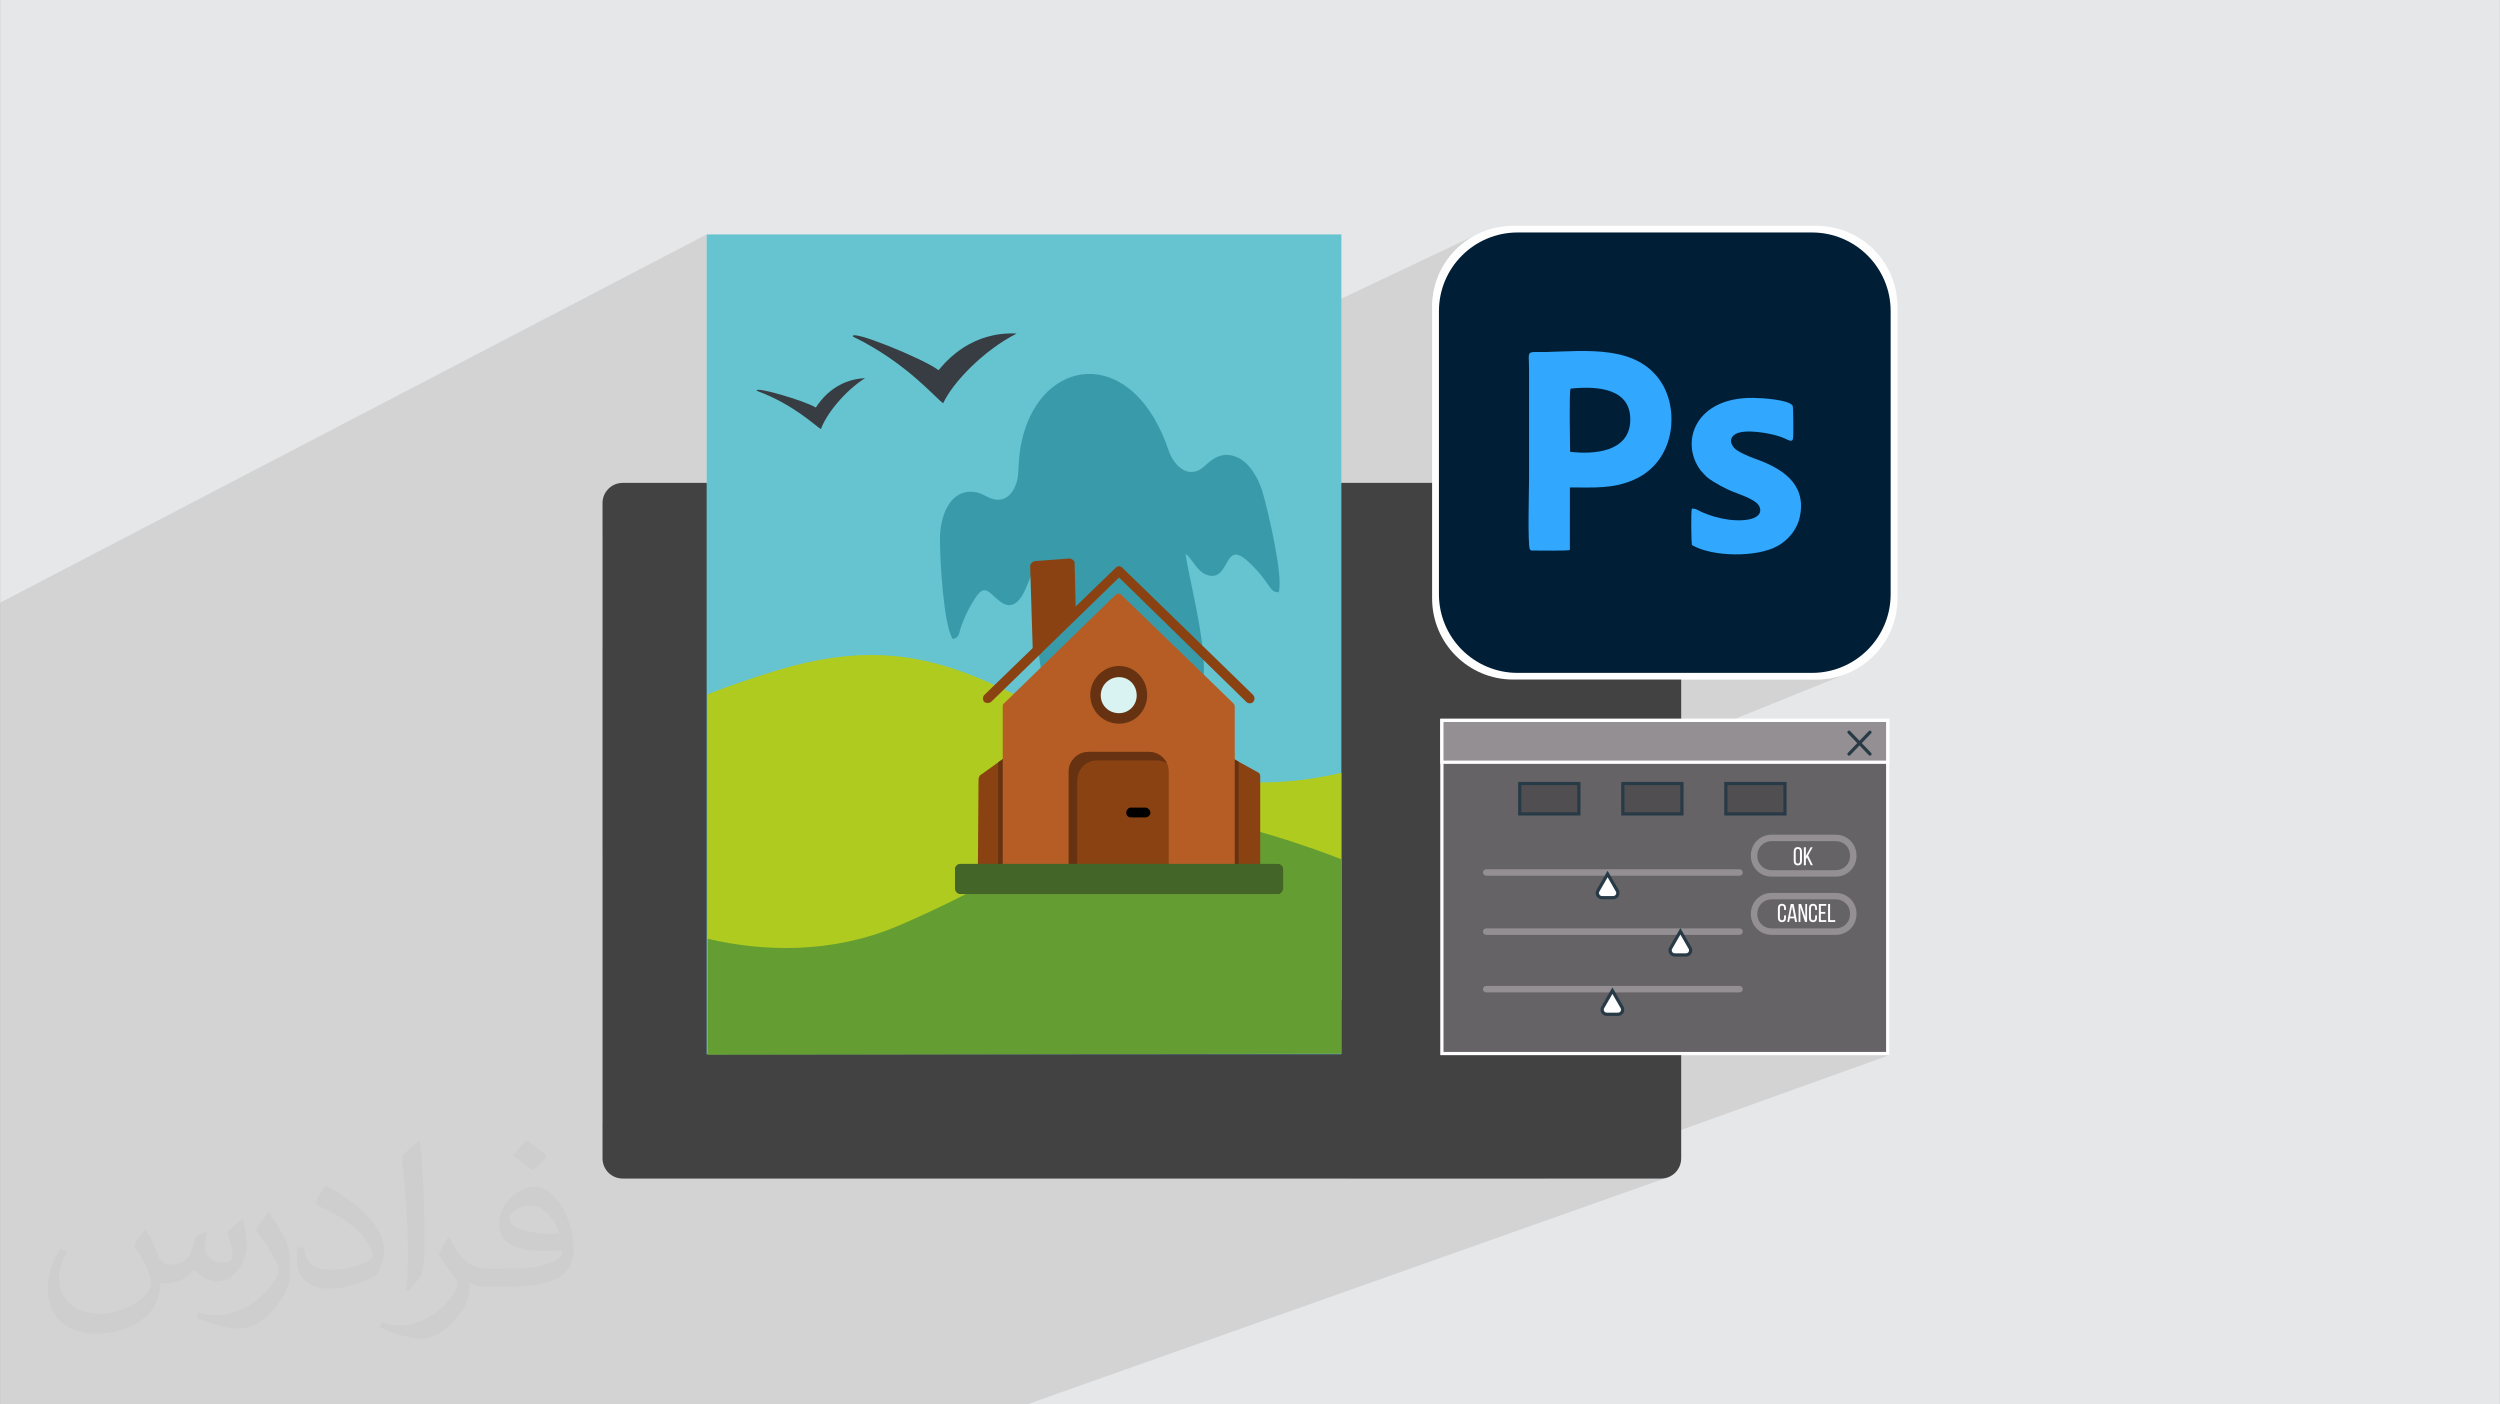 <?xml version="1.0" encoding="UTF-8"?>
<!DOCTYPE svg PUBLIC "-//W3C//DTD SVG 1.0//EN" "http://www.w3.org/TR/2001/REC-SVG-20010904/DTD/svg10.dtd">
<!-- Creator: CorelDRAW -->
<svg xmlns="http://www.w3.org/2000/svg" xml:space="preserve" width="3.708in" height="2.083in" version="1.0" style="shape-rendering:geometricPrecision; text-rendering:geometricPrecision; image-rendering:optimizeQuality; fill-rule:evenodd; clip-rule:evenodd"
viewBox="0 0 3708.33 2083.33"
 xmlns:xlink="http://www.w3.org/1999/xlink"
 xmlns:xodm="http://www.corel.com/coreldraw/odm/2003">
 <rect x="0" y="0" width="3708.33" height="2083.33" fill="#808080" stroke="none"/>
 <defs>
  <style type="text/css">
   <![CDATA[
    .fil12 {fill:black}
    .fil16 {fill:#001E36}
    .fil17 {fill:#31A7FE}
    .fil8 {fill:#399BA9}
    .fil3 {fill:#434242}
    .fil13 {fill:#436528}
    .fil10 {fill:#663212}
    .fil4 {fill:#66C3D0}
    .fil9 {fill:#8A4212}
    .fil11 {fill:#B55D24}
    .fil14 {fill:#D9F2F2}
    .fil0 {fill:#E6E7E8}
    .fil15 {fill:#FEFEFE}
    .fil21 {fill:#273A46;fill-rule:nonzero}
    .fil7 {fill:#373D42;fill-rule:nonzero}
    .fil22 {fill:#514E52;fill-rule:nonzero}
    .fil6 {fill:#649E32;fill-rule:nonzero}
    .fil18 {fill:#666367;fill-rule:nonzero}
    .fil20 {fill:#938F92;fill-rule:nonzero}
    .fil5 {fill:#B0CB1F;fill-rule:nonzero}
    .fil19 {fill:#FEFEFE;fill-rule:nonzero}
    .fil2 {fill:#373435;fill-opacity:0.031}
    .fil1 {fill:#2B2A29;fill-opacity:0.102}
   ]]>
  </style>
 </defs>
 <g id="Layer_x0020_1">
  <path class="fil0" d="M-0 0l3708.33 0 0 2083.33 -3708.33 0 0 -2083.33z"/>
  <path class="fil1" d="M1354.59 2083.32l-2.12 0 -266.88 0 -1085.57 0 0 -17.87 0 -31.88 0 -368.2 0 -216.72 0 -52.6 0 0 0 -10.46 0 -156.85 0 -59.02 0 -275.69 1048.15 -546.28 0 368.57 -154.49 75.54 0 170.37 1304.08 -617.81 -10.5 5.07 -9.91 6.02 -9.26 6.92 -8.54 7.76 -7.76 8.54 -0.11 0.15 92.88 -43.91 0.01 0 -92.89 43.92 -6.8 9.09 -6.02 9.91 -5.07 10.52 -4.05 11.05 -2.96 11.52 -1.82 11.94 -0.62 12.29 0 261.15 -1230.65 549.8 0 399.94 1600.12 -658.01 200.67 0 12.29 -0.62 11.94 -1.82 11.52 -2.96 11.05 -4.05 -1836.93 742.45 2.57 2.12 5.08 2.76 5.61 1.75 6.02 0.61 1072.53 0 497.64 -183.07 299.72 0 6.66 -2.39 2.39 0 -6.66 2.39 6.66 0 -509.6 183.07 170.9 0 6.01 -0.61 5.61 -1.75 -952.05 337.35 -162.91 0 -5.93 0 -0.01 0z"/>
  <path class="fil2" d="M216.29 1824.69c7.08,10.72 11.67,21.04 16.15,32.5 3.33,6.67 5.1,18.96 20.73,18.96 4.58,0 11.15,-1.35 16.98,-4.58 6.56,-3.44 11.56,-8.65 14.17,-16.56l6.25 -21.04 15.21 -7.5 1.04 1.04c-2.08,7.92 -2.59,15.52 -2.59,21.46 0,17.6 15.21,24.27 27.29,24.27 7.08,0 13.44,-3.44 13.44,-9.91 0,-8.33 -3.54,-22.5 -8.13,-35.21 7.08,-7.08 14.17,-14.17 22.3,-19.9l1.25 0.63c3.54,15 5.52,29.8 5.52,39.69 0,9.69 -4.28,20.42 -7.81,27.4 -7.29,13.75 -20.21,24.69 -35.83,24.69 -11.87,0 -25.1,-5.94 -34.17,-16.98l-0.52 0c-8.54,10.63 -21.77,20.21 -42.93,20.21l-6.56 0c-1.04,13.96 -4.06,23.85 -8.65,32.71 -12.6,24.58 -50,41.98 -85.21,41.98 -48.96,0 -73.54,-28.23 -73.54,-65.83 0,-23.22 7.6,-44.79 19.27,-60.1l9.57 3.96c-7.29,13.96 -12.19,27.08 -12.19,40 0,35.21 28.65,51.98 61.67,51.98 30.63,0 68.54,-19.48 75.43,-42.08 -2.59,-24.69 -11.87,-36.24 -26.04,-58.75 4.28,-7.5 9.8,-15 16.67,-23.02l1.25 0 0 0 0 0 -0.01 -0.04 -0 0.02zm564.68 -132.5c10.31,6.46 20.42,14.06 30.31,22.81 -5.52,7.81 -12.4,14.9 -20.94,21.15 -9.91,-8.02 -19.79,-14.9 -29.91,-22.19 6.87,-7.71 13.65,-15.1 20.52,-21.77l0 0 0 0 0 0 0 0 0 0 0.01 0 0 -0zm5.31 96.26c-16.67,0 -30.31,10.94 -30.31,19.06 0,17.41 33.33,22.81 73.23,22.59 -5,-20.42 -22.5,-41.67 -42.93,-41.67l0 0.01 0.01 0.01zm-37.41 93.13c21.67,0 40.63,-0.63 55.1,-4.28 16.15,-4.06 29.8,-12.19 29.8,-17.81 0,-1.46 0,-3.22 -0.52,-4.69 -9.06,0.83 -19.48,0.83 -28.54,0.83 -29.37,0 -51.87,-6.67 -60.73,-23.13 -2.19,-4.58 -3.74,-9.69 -3.74,-15.52 0,-15.94 6.87,-31.46 18.96,-42.19 10.09,-8.85 21.25,-14.37 32.6,-14.37 20.52,0 36.87,16.46 48.33,42.41 6.25,14.17 10.52,30.52 10.52,51.15 0,13.75 -3.74,25.31 -12.29,33.85 -15.94,15.43 -45.31,21.25 -90.31,21.25l-20.42 0 0 0 -5.31 0c-11.15,0 -19.17,-1.98 -25.52,-6.87l-1.04 0c0.31,2.59 0.52,5.1 0.52,7.5 0,10.09 -3.33,23.02 -10.09,33.33 -20,29.69 -41.67,42.59 -60.42,42.59 -18.96,0 -42.19,-7.29 -63.13,-16.78l3.74 -7.29c6.77,2.81 16.15,4.69 29.06,4.69 33.85,0 78.33,-32.5 83.85,-64.27 -1.25,-2.59 -3.54,-6.04 -6.77,-9.69 -9.91,-11.77 -16.15,-21.56 -21.98,-31.87 5,-9.91 9.57,-17.81 13.85,-25l1.77 -0.21c14.48,29.48 27.6,46.35 56.87,46.35l4.58 0 0 0 21.25 0 0 0 0 0 0 0 0 0 0 0 0.04 0 -0.01 0zm-146.67 31.15c2.5,-13.54 2.7,-28.74 2.7,-42.93l0 -21.04c0,-39.27 -5,-96.35 -9.06,-133.54 7.08,-7.6 16.98,-16.56 24.79,-22.59l2.3 0.63c5.31,46.77 6.56,100.94 6.56,151.04 0,13.13 -0.52,25.94 -1.77,35.31 -0.73,11.87 -7.6,20.83 -22.3,34.58l-3.22 -1.46 0.01 0zm-150.94 -61.98c0.73,18.44 9.8,32.92 41.46,32.92 19.69,0 36.35,-5.1 54.79,-13.85 3.33,-1.46 5.1,-3.44 5.1,-5.1 0,-11.56 -8.85,-26.87 -23.74,-40.83 -14.48,-13.13 -33.65,-24.69 -51.56,-32.4 -6.15,-2.59 -8.13,-5.31 -8.13,-7.92 0,-5.31 7.08,-16.46 12.92,-24.48l1.98 -0.21c20.52,10.72 43.44,26.67 60.42,44.37 15.43,16.35 25,32.92 25,50.94 0,13.33 -4.06,25.83 -10.63,37.5 -22.5,11.35 -46.46,20 -70.2,20 -28.85,0 -48.54,-13.54 -48.54,-45.31 0,-3.44 0,-8.74 1.25,-15.63l9.91 0 0 0 0 0 0 0 0 0 0 0 -0.01 0 -0.01 0zm-52.19 -52.4l17.92 28.96c6.56,10.72 12.71,22.41 12.71,40.83l0 23.54c0,19.06 -12.19,39.48 -31.87,59.69 -15.43,13.65 -29.06,19.48 -41.67,19.48 -18.75,0 -40.21,-5.83 -65,-16.46l2.81 -7.29c7.81,2.08 16.87,3.85 28.02,3.85 35.63,-0.21 72.08,-26.25 88.74,-58.02 1.98,-3.65 2.7,-7.08 2.7,-9.48 0,-3.65 -1.98,-7.71 -3.54,-11.35 -9.06,-17.07 -19.17,-32.71 -30.31,-47.19 5.83,-9.17 11.67,-18.02 18.02,-26.77l1.46 0.21 0 0 0 0 0 0 0 0 0 0 -0.01 0 0.02 0.01z"/>
  <path class="fil3" d="M923.59 716.34l1540.25 0c16.53,0 29.94,13.41 29.94,29.94l-0 972.13c0,16.53 -13.4,29.93 -29.93,29.93l-1540.25 0c-16.52,-0 -29.93,-13.41 -29.93,-29.94l-0 -972.12c0,-16.53 13.41,-29.94 29.94,-29.94z"/>
  <rect class="fil4" x="1048.15" y="347.77" width="941.55" height="1216.11"/>
  <path class="fil5" d="M1989.7 1146.45c-81.73,18.94 -183.44,24.47 -283.16,-17.98 -221.65,-94.38 -318.81,-205.56 -553.85,-134.08 -39.06,11.88 -73.26,23.83 -103.16,35.52l0 453.15 940.16 0 0 -336.61 0 -0.01z"/>
  <path class="fil6" d="M1049.55 1392.63c81.73,18.94 183.44,23.04 283.16,-19.42 221.65,-94.38 318.81,-205.55 553.86,-134.09 39.05,11.88 73.26,23.83 103.16,35.54l0 288.52 -940.16 1.44 0 -171.98 -0.01 0z"/>
  <path class="fil7" d="M1508 494.79c-49.78,25.32 -95.24,73.32 -108.95,103.33 -10.06,-5.95 -53.81,-60.03 -133.78,-98.76 -5.94,-12.15 105.79,33.22 126.92,49.83 13.02,-15.81 49.93,-57.52 115.8,-54.42l0.01 0.01z"/>
  <path class="fil7" d="M1283.2 560.89c-31.3,19.93 -58.38,54.76 -65.46,75.61 -6.97,-3.33 -39.53,-36.31 -95.06,-56.7 -4.69,-7.68 72.2,15.12 87.39,24.75 7.54,-11.46 29.35,-41.47 73.11,-43.65l0.01 -0.01z"/>
  <path class="fil8" d="M1413.17 947.88c10.54,-1.76 9.28,-10 12.91,-19.54 6.72,-17.61 10.66,-25.89 20.55,-41.2 14.74,-22.82 20.44,-6.93 37.33,5.51 28.91,21.28 40.51,-30.88 45.62,-38.46 7.03,44.58 7.73,190.03 43.55,207.52 12.84,3.15 19.6,-16.37 47.71,-25.33 23.79,-7.58 39.37,8.67 52.6,6.51 14.6,-2.38 24,-22.24 50.19,-20.99 24.24,1.16 41.7,16.35 51.45,10.89 29.57,-26.1 -10.78,-167.34 -16.61,-211.58 11.33,9.44 17.42,27.55 32.98,32.05 32.85,9.47 23.66,-51.14 56.87,-22.98 6.41,5.43 9.74,8.96 15.89,15.56 19.15,20.51 20.35,33.97 32.47,32.61 7.47,-21.96 -15.84,-121.48 -23.91,-148.57 -6.31,-21.21 -19.06,-41.8 -34.42,-50 -29.59,-15.8 -47.49,9.45 -56.07,15.27 -22.24,15.09 -41.98,-6.65 -48.65,-26.52 -51.02,-151.84 -178.23,-141.25 -213.51,-31.03 -7.35,22.96 -8.39,37.91 -9.87,64.58 -1.1,19.89 -13.98,46.91 -40.21,37.18 -9.28,-3.44 -16,-9.61 -29.28,-9.85 -34.09,-0.62 -46.55,39.26 -46.55,70.7 0,29.78 5.23,126.6 18.98,147.67l0.02 0.01z"/>
  <path class="fil9" d="M1494.12 1296.19l-36.85 0c-1.94,0 -3.87,0 -4.85,-1.94 -0.97,-0.97 -1.93,-2.91 -1.93,-4.86l0.97 -133.21c0,-1.94 0.97,-3.89 1.94,-5.83l36.85 -26.26c2.91,-1.94 6.79,-0.97 8.72,1.94 2.91,2.91 1.94,7.78 -0.97,9.72l-3.87 146.82c3.87,0 6.79,3.89 6.79,7.78 0,3.89 -2.91,5.84 -6.79,5.84l0 0 -0.02 -0.01z"/>
  <path class="fil10" d="M1480.55 1130.89l9.69 -6.81c2.91,-1.94 6.79,-0.97 8.72,1.94 2.91,2.91 1.94,7.78 -0.97,9.72l-3.87 146.82c3.87,0 6.79,2.91 6.79,6.81l-5.82 0c0,3.89 -2.91,6.81 -7.75,6.81 -3.87,0 -6.79,-2.91 -6.79,-6.81l0 -158.49 0 -0z"/>
  <path class="fil9" d="M1862.55 1296.19l-36.85 0c-4.85,0 -7.76,-2.91 -7.76,-6.81 0,-3.89 2.91,-7.78 7.76,-7.78l-3.87 -143.9c-2.91,-1.94 -4.85,-5.84 -2.91,-9.72 1.93,-2.91 6.79,-4.86 9.69,-2.91l36.85 20.42c2.91,0.97 3.87,3.89 3.87,5.84l0 137.1c0,2.91 -0.97,3.89 -1.93,4.86 -0.97,2.91 -2.91,2.91 -4.85,2.91l0 0z"/>
  <path class="fil10" d="M1817.94 1289.37c0,-3.89 2.91,-7.78 7.76,-7.78l-3.87 -143.9c-2.91,-1.94 -4.85,-5.84 -2.91,-9.72 1.93,-2.91 6.79,-4.86 9.69,-2.91l8.73 4.86 0 159.46c0.97,3.89 -1.94,6.81 -6.79,6.81 -3.87,0 -6.79,-2.91 -6.79,-6.81l-5.82 0 0 0z"/>
  <path class="fil9" d="M1538.71 971.43c-2.91,0 -6.79,-2.91 -6.79,-6.8l-3.87 -124.46c0,-3.89 2.91,-6.81 6.79,-7.78l51.39 -3.89c1.94,0 3.87,0.97 4.85,1.94 1.94,0.97 2.91,2.91 2.91,4.86l1.94 79.73c0,3.89 -2.91,6.81 -6.79,6.81 -3.87,0 -6.79,-2.91 -6.79,-6.81l-35.87 48.61c0,3.89 -2.91,7.77 -7.75,7.77 0.97,0 0.97,0 0,0l-0.01 0z"/>
  <path class="fil9" d="M1853.82 1043.39c-1.93,0 -3.87,-0.97 -4.85,-1.94l-189.07 -184.74 -190.03 184.74c-2.91,1.94 -6.79,1.94 -9.69,0 -2.91,-2.91 -2.91,-7.78 0,-10.7l194.87 -188.63c2.91,-2.91 6.79,-2.91 9.69,0l193.91 188.63c2.91,2.91 2.91,7.78 0,10.7 -0.97,0.97 -2.91,1.94 -4.85,1.94l0 0z"/>
  <path class="fil11" d="M1825.71 1296.19c-4.85,0 -7.76,-2.91 -7.76,-6.81l-317.04 0c0,3.89 -3.87,6.81 -7.75,6.81 -3.89,0 -5.82,-2.91 -5.82,-6.81l0 -241.13c0,-1.94 0,-3.89 1.93,-4.86l164.83 -160.43c2.91,-2.91 7.75,-2.91 9.69,0l165.79 160.43c0.97,0.97 1.93,2.91 1.93,4.86l0 241.13c0.97,3.89 -1.93,6.81 -5.82,6.81l0.01 0z"/>
  <path class="fil9" d="M1726.81 1296.19c-3.89,0 -130.89,0 -134.76,0 -3.87,0 -6.79,-2.91 -6.79,-6.81l0 -144.88c0,-16.54 13.57,-29.17 30.06,-29.17l88.22 0c16.48,0 30.06,12.64 30.06,29.17l0 144.88c0.97,3.89 -2.91,6.81 -6.78,6.81z"/>
  <path class="fil12" d="M1698.7 1212.56l-21.33 0c-3.87,0 -6.79,-2.91 -6.79,-6.8 0,-3.89 2.91,-7.78 6.79,-7.78l21.33 0c3.87,0 7.75,3.89 7.75,7.78 0,3.89 -3.87,6.8 -7.75,6.8z"/>
  <path class="fil10" d="M1659.91 1073.52c-23.26,0 -42.67,-18.47 -42.67,-42.78 0,-23.33 19.39,-42.78 42.67,-42.78 23.28,0 41.69,19.45 41.69,42.78 0,24.31 -18.42,42.78 -41.69,42.78z"/>
  <path class="fil13" d="M1895.51 1326.33l-471.2 0c-3.87,0 -7.75,-3.89 -7.75,-7.78l0 -29.17c0,-3.89 3.87,-7.78 7.75,-7.78l471.2 0c3.87,0 7.75,3.89 7.75,7.78l0 29.17c-0.97,3.89 -3.87,7.78 -7.75,7.78l0 0z"/>
  <path class="fil10" d="M1626.95 1127.97l89.2 0c4.85,0 10.67,1.94 14.54,3.89 -4.85,-9.72 -14.54,-16.52 -27.15,-16.52l-88.22 0c-16.48,0 -30.06,12.64 -30.06,29.17l0 137.1 12.6 0 0 -123.49c0,-16.52 12.61,-30.15 29.08,-30.15z"/>
  <path class="fil14" d="M1659.91 1004.48c-14.54,0 -27.14,11.67 -27.14,27.22 0,14.58 11.64,26.26 27.14,26.26 14.54,0 26.18,-11.67 26.18,-26.26 0,-15.56 -11.64,-27.22 -26.18,-27.22z"/>
  <path class="fil13" d="M1903.26 1318.55l0 -29.17c0,-3.89 -3.87,-7.78 -7.75,-7.78l-26.18 0 -37.81 0 -5.82 0 -3.89 0 -88.22 0 -135.74 0 -12.6 0 -91.14 0 -6.79 0 -36.85 0 -26.18 0c-3.87,0 -7.75,3.89 -7.75,7.78l33.93 0 36.85 0 13.57 0 84.35 0 148.33 0 84.35 0 13.57 0 37.81 0 18.42 0c3.89,0 6.79,2.91 6.79,6.81l0 30.15 0.97 0c3.87,0 6.79,-3.89 7.75,-7.78l0 0 0.02 0z"/>
  <g id="_1534028138128">
   <g>
    <path class="fil15" d="M2244.53 334.98l449.92 0c66.38,0 120.22,53.84 120.22,120.22l0 432.65c0,66.38 -53.83,120.22 -120.22,120.22l-449.92 0c-66.39,0 -120.22,-53.85 -120.22,-120.22l0.01 -432.65c-0.01,-66.39 53.84,-120.22 120.22,-120.22l-0.01 0z"/>
    <path class="fil16" d="M2251.14 344.87l436.7 0c64.43,0 116.69,52.26 116.69,116.69l0 419.94c0,64.43 -52.25,116.69 -116.69,116.69l-436.7 0c-64.44,0 -116.7,-52.26 -116.7,-116.69l0.01 -419.94c-0.01,-64.44 52.26,-116.69 116.7,-116.69l-0.01 0z"/>
    <path class="fil17" d="M2329 670.16c0,-13.88 -1.59,-86.32 0.64,-93.62 43.26,-4.66 89.94,1.08 88.65,47.4 -1.3,46.92 -54.73,50.51 -89.3,46.23l0 -0.01 0 0zm-0.28 52.94c36.11,0 64.49,2.28 95.87,-11.85 60.27,-27.14 67.03,-103.09 38.78,-145.42 -36.09,-54.07 -109.94,-45.25 -169.06,-43.69 -32.07,0.85 -26.2,-5.11 -26.2,27.43l0 160.19c0,13.44 -2.34,101 1.33,105.43 2.41,2.14 2.81,1.5 6.97,1.52 11.11,0.07 46.32,0.57 52.24,-0.79l0.05 -92.81 0.02 -0.01 0 -0.01 -0 0z"/>
    <path class="fil17" d="M2509.81 808.6c30.13,17.67 96.06,18.75 127.36,1.14 14.75,-8.31 28.8,-23.31 32.95,-44.63 9.57,-49.07 -28.97,-71.41 -67.67,-84.95 -7.48,-2.61 -20.71,-8.51 -26.3,-12.46 -7.99,-5.64 -13.16,-16.83 -2.06,-23.66 13.68,-8.43 52.63,-1.33 66.94,3.81 12.08,4.35 18.47,10.83 18.95,0.31 0.32,-6.9 0.29,-44.12 -0.84,-46.45 -6.51,-9.09 -45.93,-11.35 -59.1,-11.47 -85.84,-0.81 -108.65,66.13 -77.24,107.78l8.56 9.21c2.56,2.19 7.12,5.38 10.42,7.4 7.37,4.52 14.05,8.19 22.46,12.08 13.65,6.3 40.71,13.5 45.56,24.65 5.09,11.72 -5.96,17.37 -15.1,19.11 -24.66,4.74 -57.13,-3.17 -79,-15.19l-5.31 -0.93c-0.13,-0.28 -0.58,0.13 -0.83,0.28 -1.34,5.35 -0.94,48.23 0.24,53.96l0 0.02 0 0 0.01 -0.02z"/>
   </g>
   <g>
    <path class="fil18" d="M2800.15 1562.87l-661.33 0 0 -494.22 661.33 0 0 494.22z"/>
    <path class="fil19" d="M2800.15 1562.87l0 -2.39 -658.94 0 0 -489.44 656.55 0 0 491.83 2.39 0 0 -2.39 0 2.39 2.39 0 0 -496.62 -666.11 0 0 499.01 666.11 0 0 -2.39 -2.39 0z"/>
    <path class="fil20" d="M2800.15 1130.72l-661.33 0 0 -62.08 661.33 0 0 62.08z"/>
    <path class="fil19" d="M2800.15 1130.72l0 -2.39 -658.94 0 0 -57.3 656.55 0 0 59.69 2.39 0 0 -2.39 0 2.39 2.39 0 0 -64.48 -666.11 0 0 66.87 666.11 0 0 -2.39 -2.39 0z"/>
    <path class="fil21" d="M2772.13 1084.53l-31.09 32.39c-0.91,0.96 -0.88,2.46 0.07,3.39 0.96,0.92 2.46,0.88 3.39,-0.06l31.09 -32.39c0.91,-0.95 0.88,-2.46 -0.07,-3.39 -0.95,-0.92 -2.46,-0.88 -3.39,0.07l0 -0.01z"/>
    <path class="fil21" d="M2741.04 1087.84l31.09 32.39c0.91,0.95 2.43,0.98 3.39,0.06 0.95,-0.91 0.98,-2.43 0.07,-3.39l-31.09 -32.39c-0.91,-0.95 -2.43,-0.98 -3.39,-0.07 -0.95,0.92 -0.98,2.43 -0.07,3.39l0 0.01z"/>
    <path class="fil20" d="M2204.56 1299.05l375.81 0c2.65,0 4.79,-2.13 4.79,-4.79 0,-2.63 -2.14,-4.79 -4.79,-4.79l-375.81 0c-2.65,0 -4.79,2.14 -4.79,4.79 0,2.65 2.14,4.79 4.79,4.79z"/>
    <path class="fil20" d="M2204.56 1386.78l375.81 0c2.65,0 4.79,-2.14 4.79,-4.79 0,-2.65 -2.14,-4.79 -4.79,-4.79l-375.81 0c-2.65,0 -4.79,2.14 -4.79,4.79 0,2.65 2.14,4.79 4.79,4.79z"/>
    <path class="fil20" d="M2723.32 1295.63l0 -4.79 -95.61 0c-5.8,0 -11.02,-2.34 -14.82,-6.14 -3.81,-3.81 -6.14,-9.02 -6.14,-14.82l0 -1.13c0,-5.81 2.33,-11.02 6.14,-14.82 3.81,-3.81 9.02,-6.14 14.82,-6.14l95.61 0c5.8,0 11.02,2.33 14.82,6.14 3.8,3.81 6.13,9.02 6.14,14.82l0 1.13c0,5.8 -2.34,11.02 -6.14,14.82 -3.81,3.81 -9.02,6.14 -14.82,6.14l0 4.79 0 4.79c16.87,0 30.54,-13.67 30.54,-30.54l0 -1.13c0,-16.87 -13.67,-30.54 -30.54,-30.54l-95.61 0c-16.87,0 -30.54,13.67 -30.54,30.54l0 1.13c0,16.87 13.67,30.54 30.54,30.54l95.61 0 0 -4.79z"/>
    <path class="fil20" d="M2723.32 1382l0 -4.79 -95.61 0c-5.8,0 -11.02,-2.34 -14.82,-6.14 -3.81,-3.81 -6.14,-9.02 -6.14,-14.82l0 -1.14c0,-5.8 2.33,-11.02 6.14,-14.82 3.81,-3.81 9.02,-6.14 14.82,-6.15l95.61 0c5.8,0 11.02,2.34 14.82,6.15 3.8,3.81 6.13,9.01 6.14,14.82l0 1.14c0,5.8 -2.34,11.01 -6.14,14.82 -3.81,3.81 -9.02,6.14 -14.82,6.14l0 4.79 0 4.79c16.87,0 30.54,-13.67 30.54,-30.54l0 -1.14c0,-16.87 -13.67,-30.54 -30.54,-30.54l-95.61 0c-16.87,0 -30.54,13.67 -30.54,30.54l0 1.14c0,16.87 13.67,30.54 30.54,30.54l95.61 0 0 -4.79z"/>
    <path class="fil19" d="M2384.66 1296.54l-14.31 24.8c-2.63,4.57 0.66,10.26 5.93,10.26l16.76 0c5.27,0 8.56,-5.7 5.93,-10.26l-14.32 -24.8 0.01 0z"/>
    <path class="fil21" d="M2384.66 1296.54l-2.07 -1.19 -14.31 24.8c-0.85,1.46 -1.25,3.06 -1.25,4.61 0,2.43 0.96,4.72 2.59,6.43 1.62,1.71 4,2.83 6.65,2.82l16.76 0c2.67,0.01 5.03,-1.11 6.66,-2.82 1.63,-1.71 2.59,-4 2.59,-6.43 0,-1.54 -0.4,-3.15 -1.24,-4.61l-16.39 -28.38 -2.07 3.59 2.07 1.19 -2.07 1.2 14.32 24.8c0.42,0.74 0.6,1.48 0.6,2.21 0,1.15 -0.46,2.28 -1.26,3.11 -0.8,0.83 -1.86,1.34 -3.2,1.35l-16.76 0c-1.33,0 -2.39,-0.52 -3.19,-1.35 -0.8,-0.83 -1.27,-1.96 -1.27,-3.11 0,-0.73 0.18,-1.47 0.61,-2.21l14.31 -24.8 -2.07 -1.2 -2.07 1.2 2.07 -1.2 0 -0.01z"/>
    <path class="fil20" d="M2204.56 1472.12l375.81 0c2.65,0 4.79,-2.14 4.79,-4.79 0,-2.65 -2.14,-4.79 -4.79,-4.79l-375.81 0c-2.65,0 -4.79,2.13 -4.79,4.79 0,2.65 2.14,4.79 4.79,4.79z"/>
    <path class="fil19" d="M2391.77 1469.57l-14.31 24.8c-2.63,4.57 0.66,10.28 5.93,10.28l16.76 0c5.27,0 8.56,-5.71 5.93,-10.28l-14.31 -24.8z"/>
    <path class="fil21" d="M2391.77 1469.57l-2.07 -1.2 -14.31 24.8c-0.85,1.46 -1.25,3.06 -1.24,4.61 0,2.43 0.96,4.73 2.59,6.43 1.63,1.71 4,2.83 6.66,2.82l16.76 0c2.67,0.01 5.03,-1.11 6.65,-2.82 1.63,-1.7 2.59,-4 2.59,-6.43 0,-1.54 -0.4,-3.15 -1.25,-4.61l-16.39 -28.38 -2.07 3.59 2.07 1.2 -2.07 1.19 14.31 24.8c0.42,0.74 0.6,1.48 0.61,2.21 0,1.15 -0.47,2.28 -1.26,3.11 -0.8,0.83 -1.86,1.34 -3.2,1.35l-16.76 0c-1.33,-0.01 -2.39,-0.52 -3.2,-1.35 -0.79,-0.83 -1.27,-1.96 -1.26,-3.11 0,-0.73 0.18,-1.47 0.61,-2.21l14.31 -24.8 -2.07 -1.19 -2.07 1.19 2.07 -1.19 0.01 -0.01z"/>
    <path class="fil19" d="M2492.63 1381.56l-14.31 24.79c-2.63,4.57 0.66,10.28 5.93,10.28l16.76 0c5.27,0 8.56,-5.71 5.93,-10.28l-14.31 -24.79z"/>
    <path class="fil21" d="M2492.63 1381.56l-2.07 -1.2 -14.31 24.79c-0.85,1.46 -1.25,3.06 -1.25,4.62 0,2.43 0.96,4.72 2.59,6.42 1.63,1.71 4,2.83 6.66,2.83l16.76 0c2.67,0 5.03,-1.12 6.66,-2.82 1.63,-1.7 2.59,-4 2.59,-6.43 0,-1.54 -0.4,-3.15 -1.25,-4.62l-16.39 -28.38 -2.07 3.59 2.07 1.2 -2.07 1.19 14.31 24.8c0.42,0.74 0.61,1.48 0.61,2.22 0,1.14 -0.47,2.28 -1.26,3.11 -0.8,0.82 -1.86,1.34 -3.2,1.35l-16.76 0c-1.33,0 -2.39,-0.53 -3.2,-1.35 -0.79,-0.83 -1.27,-1.97 -1.26,-3.11 0,-0.74 0.18,-1.48 0.61,-2.22l14.31 -24.8 -2.07 -1.19 -2.07 1.19 2.07 -1.19 0.01 -0z"/>
    <path class="fil19" d="M2663.7 1277.2c0,2.43 1.03,3.85 3.15,3.85 2.17,0 3.15,-1.41 3.15,-3.85l0 -14.09c0,-2.39 -0.98,-3.85 -3.15,-3.85 -2.13,0 -3.15,1.45 -3.15,3.85l0 14.09zm-2.93 -13.93c0,-4.07 2.02,-6.69 6.09,-6.69 4.11,0 6.13,2.62 6.13,6.69l0 13.78c0,4.04 -2.01,6.69 -6.13,6.69 -4.07,0 -6.09,-2.65 -6.09,-6.69l0 -13.78z"/>
    <path class="fil19" d="M2680.33 1271.9l-1.56 2.62 0 8.95 -2.96 0 0 -26.64 2.96 0 0 12.86 7.08 -12.86 3 0 -6.73 12.14 6.96 14.5 -3.04 0 -5.71 -11.57 0 -0z"/>
    <path class="fil19" d="M2649.26 1347.44l0 2.41 -2.81 0 0 -2.56c0,-2.39 -0.95,-3.85 -3.11,-3.85 -2.13,0 -3.13,1.45 -3.13,3.85l0 14.08c0,2.39 0.99,3.85 3.13,3.85 2.16,0 3.11,-1.44 3.11,-3.85l0 -3.46 2.81 0 0 3.31c0,4.04 -1.9,6.7 -6.01,6.7 -4.07,0 -5.98,-2.67 -5.98,-6.7l0 -13.77c0,-4.04 1.9,-6.7 5.98,-6.7 4.11,0 6.01,2.67 6.01,6.7l0 -0.01z"/>
    <path class="fil19" d="M2655.35 1359.73l5.93 0 -3 -15.37 -2.93 15.37zm-0.38 2.54l-1.03 5.37 -2.74 0 5.1 -26.64 4.3 0 5.1 26.64 -2.96 0 -1.03 -5.37 -6.73 0 0.01 0z"/>
    <path class="fil19" d="M2670.63 1367.65l-2.65 0 0 -26.64 3.78 0 6.16 19.26 0 -19.26 2.62 0 0 26.64 -3.09 0 -6.81 -21.53 0 21.53 0 0z"/>
    <path class="fil19" d="M2695.33 1347.44l0 2.41 -2.81 0 0 -2.56c0,-2.39 -0.95,-3.85 -3.13,-3.85 -2.13,0 -3.11,1.45 -3.11,3.85l0 14.08c0,2.39 0.99,3.85 3.11,3.85 2.17,0 3.13,-1.44 3.13,-3.85l0 -3.46 2.81 0 0 3.31c0,4.04 -1.9,6.7 -6.02,6.7 -4.07,0 -5.97,-2.67 -5.97,-6.7l0 -13.77c0,-4.04 1.9,-6.7 5.97,-6.7 4.12,0 6.02,2.67 6.02,6.7l0 -0.01z"/>
    <path class="fil19" d="M2707.51 1352.81l0 2.67 -6.51 0 0 9.46 7.99 0 0 2.7 -10.96 0 0 -26.64 10.96 0 0 2.7 -7.99 0 0 9.09 6.51 0z"/>
    <path class="fil19" d="M2711.72 1367.65l0 -26.64 2.96 0 0 23.94 7.61 0 0 2.7 -10.57 0z"/>
    <path class="fil22" d="M2342.04 1207.33l-87.7 0 0 -45.04 87.7 0 0 45.04z"/>
    <path class="fil21" d="M2342.04 1207.33l0 -2.39 -85.31 0 0 -40.25 82.91 0 0 42.65 2.39 0 0 -2.39 0 2.39 2.39 0 0 -47.43 -92.49 0 0 49.83 92.49 0 0 -2.39 -2.39 0z"/>
    <path class="fil22" d="M2494.92 1207.33l-87.69 0 0 -45.04 87.69 0 0 45.04z"/>
    <path class="fil21" d="M2494.92 1207.33l0 -2.39 -85.3 0 0 -40.25 82.91 0 0 42.65 2.39 0 0 -2.39 0 2.39 2.39 0 0 -47.43 -92.48 0 0 49.83 92.48 0 0 -2.39 -2.39 0 -0.01 0z"/>
    <path class="fil22" d="M2647.8 1207.33l-87.7 0 0 -45.04 87.7 0 0 45.04z"/>
    <path class="fil21" d="M2647.8 1207.33l0 -2.39 -85.31 0 0 -40.25 82.91 0 0 42.65 2.39 0 0 -2.39 0 2.39 2.39 0 0 -47.43 -92.49 0 0 49.83 92.49 0 0 -2.39 -2.39 0z"/>
   </g>
  </g>
 </g>
</svg>
